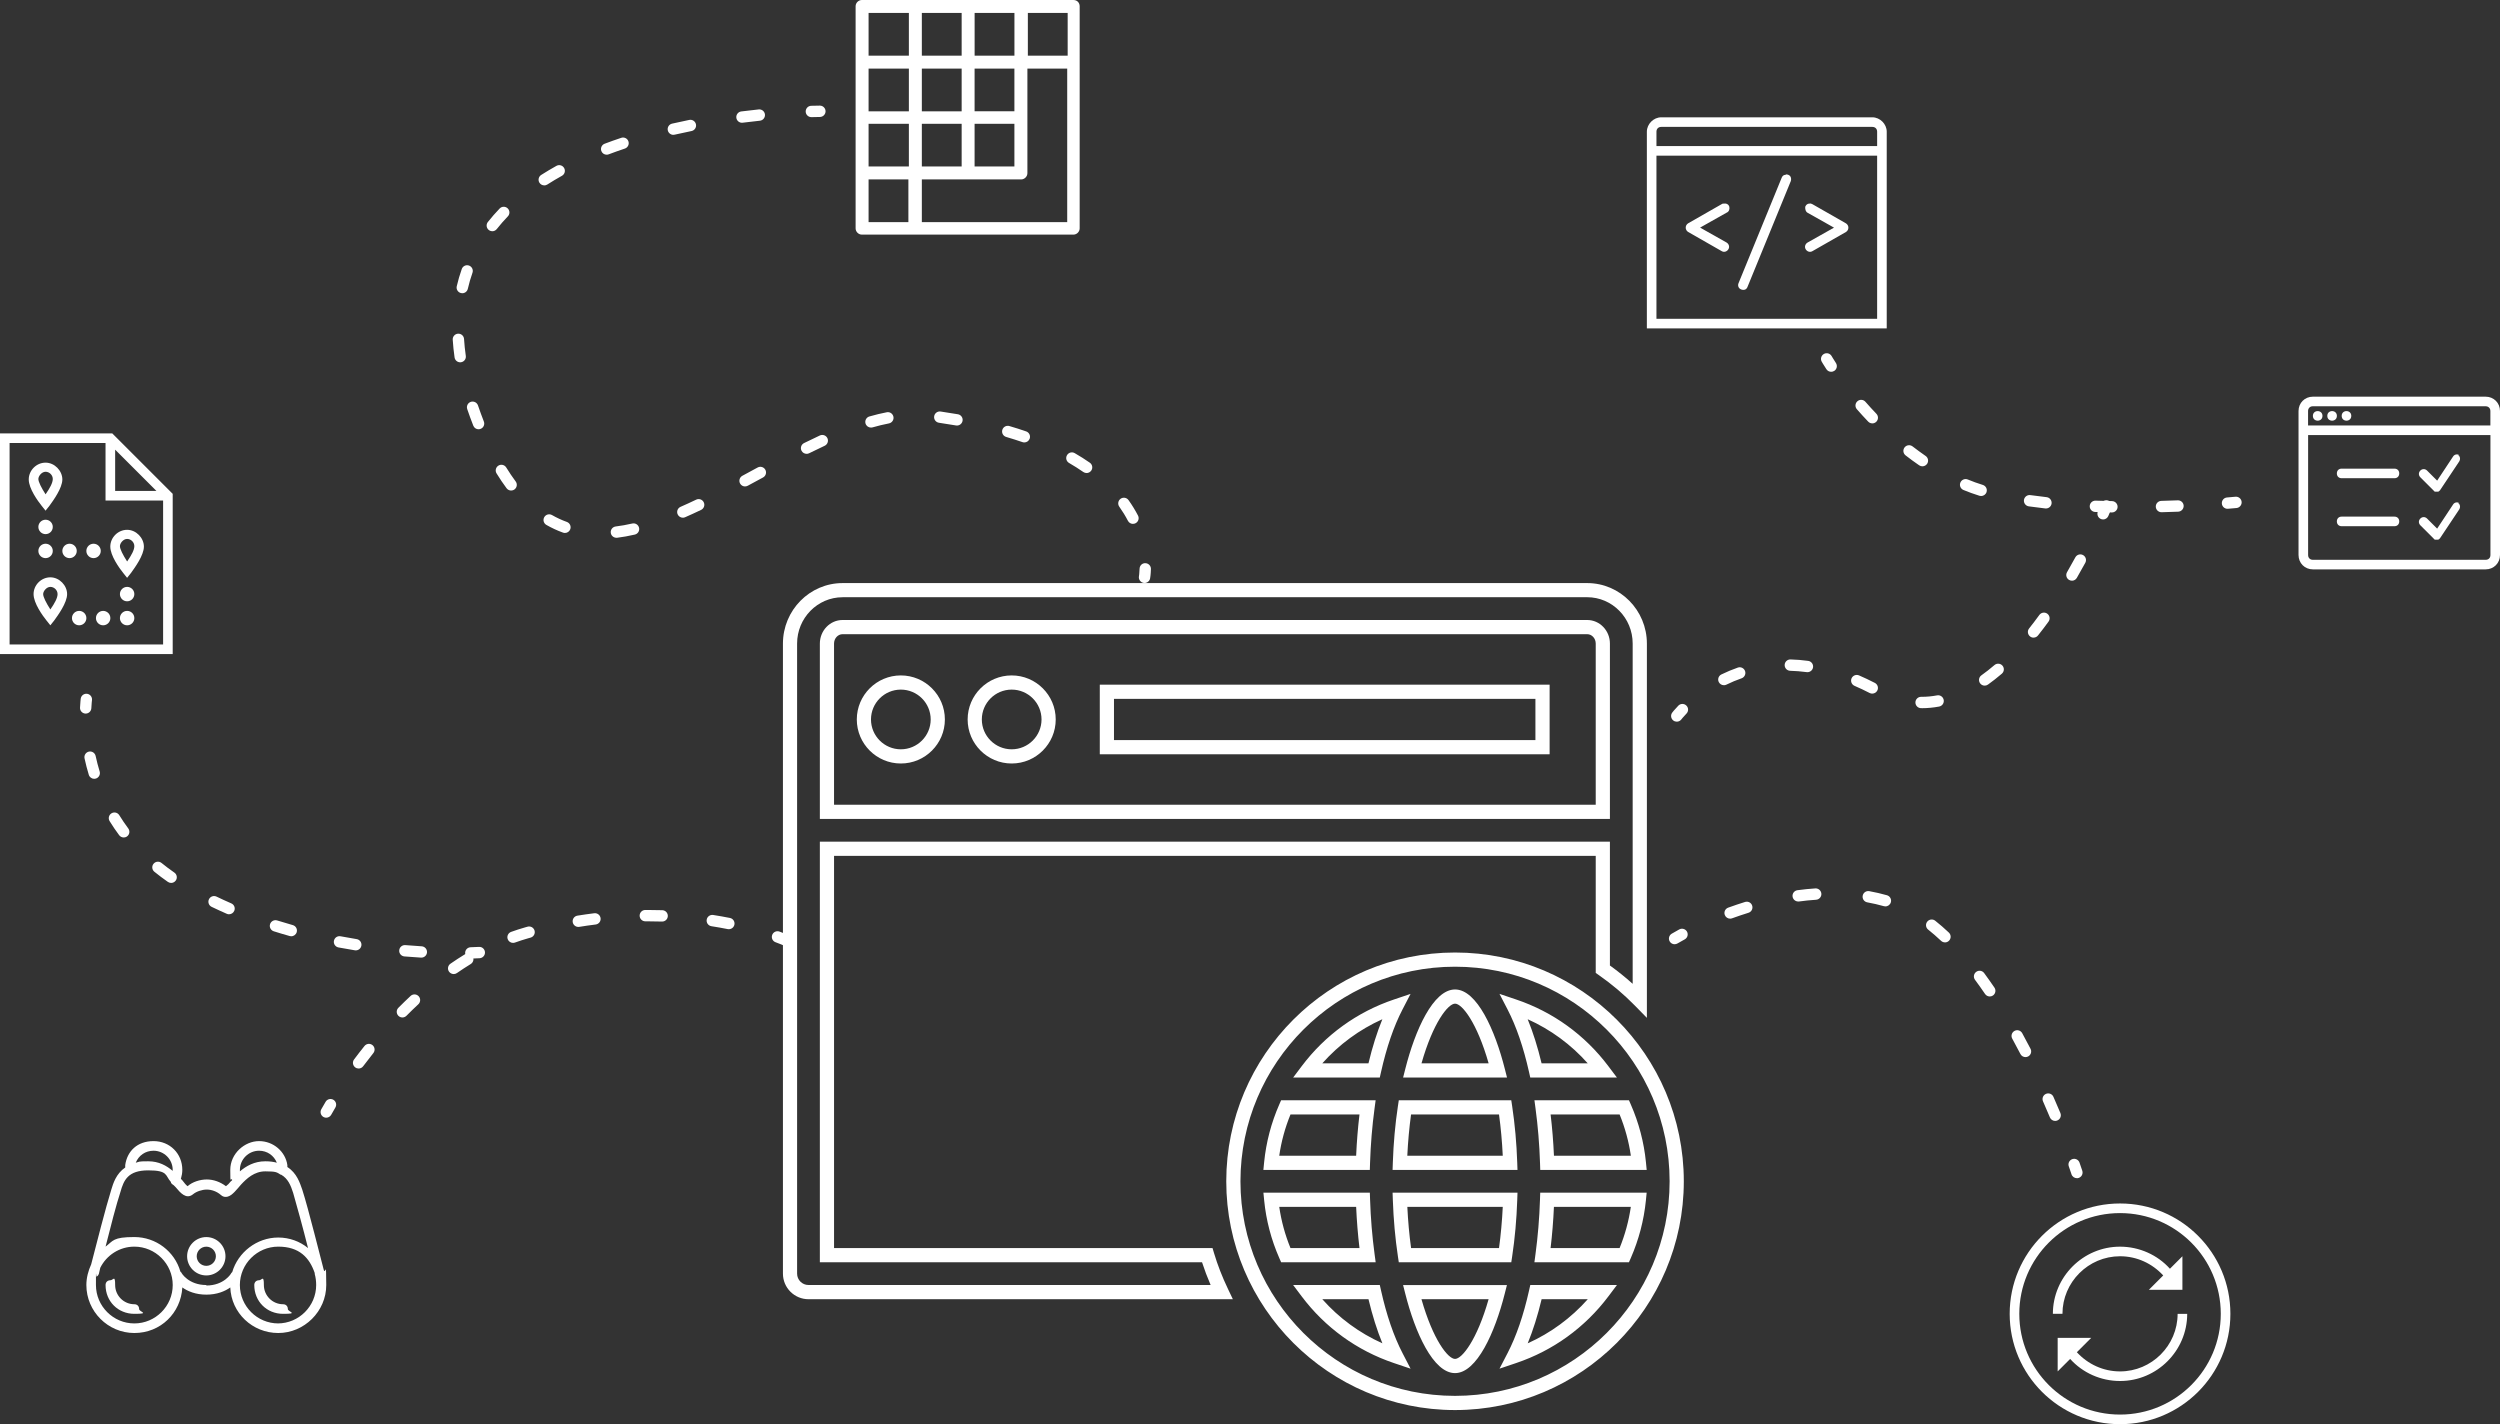 <?xml version="1.0" encoding="utf-8"?>
<svg xmlns="http://www.w3.org/2000/svg" id="icon_illustration" viewBox="0 0 881.01 501.88">
  <rect x="0" y="0" width="881.01" height="501.88" fill="#333333" stroke="none"/>
  <defs>
    <style>.cls-1{fill:#fff;}</style>
  </defs>
  <path class="cls-1" d="M747.11,424.11c-21.47,0-38.89,17.41-38.89,38.89s17.41,38.89,38.89,38.89,38.89-17.41,38.89-38.89-17.41-38.89-38.89-38.89ZM747.11,498.5c-19.61,0-35.5-15.89-35.5-35.5s15.89-35.5,35.5-35.5,35.5,15.89,35.5,35.5-15.89,35.5-35.5,35.5Z"/>
  <path class="cls-1" d="M747.11,483.29c-5.92,0-11.33-2.54-15.22-6.76l5.07-5.07h-11.83v11.83l4.4-4.4c4.4,4.9,10.82,7.78,17.58,7.78,13.02,0,23.67-10.65,23.67-23.67h-3.38c0,11.16-9.13,20.29-20.29,20.29Z"/>
  <path class="cls-1" d="M747.11,442.71c5.92,0,11.33,2.54,15.22,6.76l-5.07,5.07h11.83v-11.83l-4.4,4.4c-4.4-4.9-10.82-7.78-17.58-7.78-13.02,0-23.67,10.65-23.67,23.67h3.38c0-11.16,9.13-20.29,20.29-20.29Z"/>
  <path class="cls-1" d="M114.12,447.61c-.85-3.04-5.41-21.64-7.61-28.4-.85-2.37-1.86-5.75-5.24-7.95v-.68c-.68-4.73-4.9-8.45-9.98-8.45s-10.14,4.4-10.14,10.14.17,2.37.68,3.55c0,.17-.34.34-.51.51-.51.68-1.18,1.35-1.69,1.69-2.03-1.52-4.4-2.37-6.76-2.37s-5.07.85-6.76,2.37c-.51-.34-1.18-1.18-1.69-1.86-.17-.17-.34-.51-.68-.68.34-1.18.51-2.2.51-3.21,0-5.75-4.4-10.14-10.14-10.14s-9.3,3.55-9.98,8.45v.85c-3.21,2.2-4.23,5.58-4.9,7.78-1.86,5.92-5.58,20.46-7.1,26.37-1.01,2.2-1.69,4.73-1.69,7.27,0,9.3,7.61,16.91,16.91,16.91s16.4-7.1,16.91-16.06c1.86,1.35,4.73,2.54,8.45,2.54s6.59-1.18,8.45-2.54c.34,8.96,7.78,16.06,16.91,16.06s16.91-7.61,16.91-16.91-.34-3.55-.85-5.24ZM91.3,405.52c2.87,0,5.24,1.69,6.26,4.23-1.18-.34-2.54-.51-4.06-.51-3.89,0-6.76,1.69-8.96,3.55v-.51c0-3.72,3.04-6.76,6.76-6.76ZM54.1,405.52c3.72,0,6.76,3.04,6.76,6.76s0,.17,0,.34c-2.2-1.86-4.9-3.38-8.62-3.38s-3.04.17-4.4.51c1.01-2.54,3.38-4.23,6.26-4.23ZM47.34,466.38c-7.44,0-13.53-6.09-13.53-13.53s0-2.03.34-3.04c.34-.17.51-.51.68-.85,0,0,.17-.85.51-2.2,2.2-4.4,6.76-7.44,12-7.44,7.44,0,13.53,6.09,13.53,13.53s-6.09,13.53-13.53,13.53ZM72.7,452.85c-6.26,0-8.79-4.23-8.79-4.4,0,0-.17-.17-.34-.34-2.03-7.1-8.62-12.17-16.23-12.17s-7.44,1.35-10.14,3.38c1.69-6.76,3.89-15.22,5.24-19.27,1.18-4.23,2.71-7.61,9.81-7.61s5.92,1.86,7.95,4.06c0,.51.51.85,1.01,1.18h0c.17.17.51.51.68.68,1.69,2.03,3.72,4.4,6.09,2.54,1.18-1.01,3.21-1.69,4.9-1.69s3.55.68,4.9,1.86c.51.51,1.86,1.35,3.72,0,.68-.51,1.52-1.35,2.37-2.37.34-.34.68-.85,1.01-1.18h0c2.03-2.2,4.73-4.73,8.62-4.73s4.06.34,5.41,1.18h.17c2.37,1.35,3.38,3.72,4.23,6.42,1.18,4.06,3.55,12.68,5.24,19.44-2.87-2.37-6.59-3.72-10.48-3.72-7.61,0-14.2,5.24-16.23,12.17,0,0-.17.17-.34.34,0,.17-2.54,4.4-8.79,4.4v-.17ZM98.06,466.38c-7.44,0-13.53-6.09-13.53-13.53s6.09-13.53,13.53-13.53,10.99,3.89,12.85,9.3v.34h0c.34,1.18.51,2.54.51,3.89,0,7.44-6.09,13.53-13.53,13.53h.17Z"/>
  <path class="cls-1" d="M72.7,435.95c-3.72,0-6.76,3.04-6.76,6.76s3.04,6.76,6.76,6.76,6.76-3.04,6.76-6.76-3.04-6.76-6.76-6.76ZM72.7,446.09c-1.86,0-3.38-1.52-3.38-3.38s1.52-3.38,3.38-3.38,3.38,1.52,3.38,3.38-1.52,3.38-3.38,3.38Z"/>
  <path class="cls-1" d="M47.34,459.62c-3.72,0-6.76-3.04-6.76-6.76s-.68-1.69-1.69-1.69-1.69.68-1.69,1.69c0,5.75,4.4,10.14,10.14,10.14s1.69-.68,1.69-1.69-.68-1.69-1.69-1.69Z"/>
  <path class="cls-1" d="M99.75,459.62c-3.72,0-6.76-3.04-6.76-6.76s-.68-1.69-1.69-1.69-1.69.68-1.69,1.69c0,5.75,4.4,10.14,10.14,10.14s1.69-.68,1.69-1.69-.68-1.69-1.69-1.69Z"/>
  <circle class="cls-1" cx="816.76" cy="146.56" r="1.69"/>
  <circle class="cls-1" cx="821.84" cy="146.56" r="1.69"/>
  <circle class="cls-1" cx="826.91" cy="146.56" r="1.69"/>
  <path class="cls-1" d="M875.94,139.79h-60.86c-2.87,0-5.07,2.2-5.07,5.07v50.72c0,2.87,2.2,5.07,5.07,5.07h60.86c2.87,0,5.07-2.2,5.07-5.07v-50.72c0-2.87-2.2-5.07-5.07-5.07ZM815.07,143.17h60.86c1.01,0,1.69.68,1.69,1.69v5.07h-64.25v-5.07c0-1.01.68-1.69,1.69-1.69ZM875.94,197.28h-60.86c-1.01,0-1.69-.68-1.69-1.69v-42.27h64.25v42.27c0,1.01-.68,1.69-1.69,1.69Z"/>
  <path class="cls-1" d="M843.81,185.44h-18.6c-1.01,0-1.69-.68-1.69-1.69s.68-1.69,1.69-1.69h18.6c1.01,0,1.69.68,1.69,1.69s-.68,1.69-1.69,1.69Z"/>
  <path class="cls-1" d="M866.81,160.42c-.85-.51-1.86-.34-2.37.51l-5.58,8.45-3.55-3.55c-.68-.68-1.69-.68-2.37,0s-.68,1.69,0,2.37l5.07,5.07h.68c.17,0,0,0,0,0h.51c.17,0,.34-.17.51-.34h0l.17-.17,6.76-10.14c.51-.85.34-1.86-.51-2.37l.68.17Z"/>
  <path class="cls-1" d="M866.81,177.33c-.85-.51-1.86-.34-2.37.51l-5.58,8.45-3.55-3.55c-.68-.68-1.69-.68-2.37,0s-.68,1.69,0,2.37l5.07,5.07h.68c.17,0,0,0,0,0h.51c.17,0,.34-.17.51-.34h0l.17-.17,6.76-10.14c.51-.85.34-1.86-.51-2.37l.68.17Z"/>
  <path class="cls-1" d="M843.81,168.53h-18.6c-1.01,0-1.69-.68-1.69-1.69s.68-1.69,1.69-1.69h18.6c1.01,0,1.69.68,1.69,1.69s-.68,1.69-1.69,1.69Z"/>
  <path class="cls-1" d="M585.43,41.34c-2.71,0-5.07,2.37-5.07,5.07v69.32h84.53V46.41c0-2.71-2.37-5.07-5.07-5.07h-74.39ZM585.43,44.72h74.39c1.01,0,1.69.68,1.69,1.69v5.07h-77.77v-5.07c0-1.01.68-1.69,1.69-1.69ZM583.74,54.86h77.77v57.48h-77.77v-57.48ZM629.22,61.63h-.17c-.51,0-1.01.51-1.18,1.01l-15.22,37.19c-.34.85,0,1.86,1.01,2.2s1.86,0,2.2-1.01l15.22-37.19c.17-.51.17-1.18-.17-1.69s-1.01-.68-1.52-.68l-.17.17ZM607.24,71.77h0c-.17,0-.34,0-.51.17l-11.83,6.76c-.51.34-.85.85-.85,1.52s.34,1.18.85,1.52l11.83,6.76c.85.51,1.86.17,2.37-.68.51-.85.17-1.86-.68-2.37l-9.3-5.24,9.3-5.24c.85-.34,1.18-1.18,1.01-2.03-.17-.85-1.01-1.35-1.86-1.18h-.34ZM637.51,71.77c-.68,0-1.35.68-1.35,1.35s.17,1.52.85,1.86l9.3,5.24-9.3,5.24c-.85.51-1.18,1.52-.68,2.37.51.85,1.52,1.18,2.37.68l11.83-6.76c.51-.34.85-.85.85-1.52s-.34-1.18-.85-1.52l-11.83-6.76c-.34-.17-.68-.34-1.18-.17Z"/>
  <path class="cls-1" d="M378.45,0h-74.73c-1.18,0-2.2,1.01-2.2,2.2v78.28c0,1.18,1.01,2.2,2.2,2.2h74.56c1.18,0,2.2-1.01,2.2-2.2V2.2c0-1.18-.85-2.2-2.2-2.2h.17ZM338.89,24.18v15.05h-14.03v-15.05h14.03ZM324.86,43.62h14.03v15.05h-14.03s0-15.05,0-15.05ZM343.45,43.62h14.03v15.05h-14.03s0-15.05,0-15.05ZM343.45,39.22v-15.05h14.03v15.05h-14.03ZM320.29,24.18v15.05h-14.2v-15.05h14.2ZM320.29,43.62v15.05h-14.2v-15.05s14.2,0,14.2,0ZM357.49,19.61h-14.03V4.56h14.03v15.05ZM338.89,19.61h-14.03V4.56h14.03v15.05ZM376.25,19.61h-14.03V4.56h14.03v15.05ZM320.29,4.56v15.05h-14.2V4.56h14.2ZM306.09,63.23h14.03v15.05h-14.03v-15.05ZM324.86,78.28v-15.05h35c1.18,0,2.2-1.01,2.2-2.2V24.18h14.03v54.1h-51.23Z"/>
  <circle class="cls-1" cx="16.06" cy="185.69" r="2.54"/>
  <circle class="cls-1" cx="16.06" cy="194.15" r="2.54"/>
  <circle class="cls-1" cx="44.8" cy="209.36" r="2.54"/>
  <circle class="cls-1" cx="44.8" cy="217.82" r="2.54"/>
  <circle class="cls-1" cx="24.51" cy="194.15" r="2.54"/>
  <circle class="cls-1" cx="32.97" cy="194.15" r="2.54"/>
  <circle class="cls-1" cx="27.9" cy="217.82" r="2.54"/>
  <circle class="cls-1" cx="36.35" cy="217.82" r="2.54"/>
  <path class="cls-1" d="M39.56,152.73H0v77.77h60.86v-56.47l-21.3-21.3ZM40.58,158.47l14.54,14.54h-14.54v-14.54ZM57.48,227.12H3.38v-71.01h33.81v20.29h20.29v50.72Z"/>
  <path class="cls-1" d="M16.06,179.95l1.35-1.69c1.35-1.86,4.56-6.26,4.56-9.3s-2.71-5.92-5.92-5.92-5.92,2.71-5.92,5.92,3.21,7.61,4.56,9.3l1.35,1.69ZM16.06,166.25c1.35,0,2.54,1.18,2.54,2.54s-1.01,3.21-2.54,5.41c-1.52-2.37-2.54-4.4-2.54-5.41s1.18-2.54,2.54-2.54Z"/>
  <path class="cls-1" d="M44.8,203.62l1.35-1.69c1.35-1.86,4.56-6.26,4.56-9.3s-2.71-5.92-5.92-5.92-5.92,2.71-5.92,5.92,3.21,7.61,4.56,9.3l1.35,1.69ZM44.8,189.92c1.35,0,2.54,1.18,2.54,2.54s-1.01,3.21-2.54,5.41c-1.52-2.37-2.54-4.4-2.54-5.41s1.18-2.54,2.54-2.54Z"/>
  <path class="cls-1" d="M17.75,203.45c-3.21,0-5.92,2.71-5.92,5.92s3.21,7.61,4.56,9.3l1.35,1.69,1.35-1.69c1.35-1.86,4.56-6.26,4.56-9.3s-2.71-5.92-5.92-5.92ZM17.75,214.77c-1.52-2.37-2.54-4.4-2.54-5.41s1.18-2.54,2.54-2.54,2.54,1.18,2.54,2.54-1.01,3.21-2.54,5.41Z"/>
  <path class="cls-1" d="M356.52,269.06c-8.56,0-15.52-6.96-15.52-15.52s6.96-15.52,15.52-15.52,15.52,6.96,15.52,15.52-6.96,15.52-15.52,15.52ZM356.52,243.02c-5.8,0-10.52,4.72-10.52,10.52s4.72,10.52,10.52,10.52,10.52-4.72,10.52-10.52-4.72-10.52-10.52-10.52ZM317.46,269.06c-8.56,0-15.52-6.96-15.52-15.52s6.96-15.52,15.52-15.52,15.52,6.96,15.52,15.52-6.96,15.52-15.52,15.52ZM317.46,243.02c-5.8,0-10.52,4.72-10.52,10.52s4.72,10.52,10.52,10.52,10.52-4.72,10.52-10.52-4.72-10.52-10.52-10.52Z"/>
  <path class="cls-1" d="M546.09,265.81h-158.52v-24.53h158.52v24.53ZM392.57,260.81h148.52v-14.53h-148.52v14.53Z"/>
  <path class="cls-1" d="M434.47,457.85h-149.55c-4.97,0-9.01-4.04-9.01-9.01v-222.03c0-11.76,9.43-21.33,21.03-21.33h262.4c11.59,0,21.03,9.57,21.03,21.33v131.89l-4.29-4.38c-3.83-3.91-8.09-7.51-12.67-10.71l-1.07-.75v-41.25h-268.42v138.22h133.38l.53,1.78c1.25,4.18,2.86,8.32,4.93,12.66l1.7,3.57ZM296.93,210.47c-8.84,0-16.03,7.33-16.03,16.33v222.03c0,2.21,1.8,4.01,4.01,4.01h141.72c-1.16-2.7-2.17-5.36-3.03-8.02h-134.68v-148.22h278.42v43.65c2.8,2.01,5.48,4.17,8.02,6.45v-119.91c0-9.01-7.19-16.33-16.03-16.33h-262.4ZM567.34,288.59h-278.42v-61.79c0-4.58,3.59-8.31,8.01-8.31h262.4c4.42,0,8.01,3.73,8.01,8.31v61.79ZM293.92,283.59h268.42v-56.79c0-1.83-1.35-3.31-3.01-3.31h-262.4c-1.66,0-3.01,1.49-3.01,3.31v56.79Z"/>
  <path class="cls-1" d="M512.76,496.91c-44.45,0-80.62-36.17-80.62-80.62s36.17-80.62,80.62-80.62,80.62,36.17,80.62,80.62-36.17,80.62-80.62,80.62ZM512.76,340.67c-41.7,0-75.62,33.92-75.62,75.62s33.92,75.62,75.62,75.62,75.62-33.92,75.62-75.62-33.92-75.62-75.62-75.62ZM512.76,483.89c-7.72,0-14.11-14.43-17.52-27.93l-.79-3.11h36.6l-.79,3.11c-3.41,13.5-9.8,27.93-17.52,27.93ZM500.93,457.85c4.08,14.33,9.36,21.04,11.83,21.04s7.76-6.71,11.83-21.04h-23.67ZM528.43,482.33l2.85-5.5c3.08-5.94,5.62-13.36,7.56-22.03l.44-1.96h30.54l-3.01,4c-8.27,10.99-19.51,19.12-32.5,23.5l-5.87,1.98ZM543.27,457.85c-1.37,5.74-3.01,10.94-4.9,15.54,8.08-3.62,15.26-8.9,21.17-15.54h-16.26ZM497.09,482.33l-5.87-1.98c-12.99-4.38-24.23-12.51-32.5-23.5l-3.01-4h30.54l.44,1.96c1.94,8.67,4.48,16.08,7.56,22.03l2.85,5.5ZM465.99,457.85c5.9,6.65,13.09,11.92,21.17,15.54-1.89-4.61-3.53-9.81-4.9-15.54h-16.26ZM574.04,444.83h-33.31l.38-2.84c.84-6.21,1.38-12.7,1.59-19.27l.08-2.42h37.51l-.27,2.75c-.7,6.99-2.49,13.81-5.32,20.29l-.66,1.5ZM546.43,439.83h24.32c1.91-4.68,3.24-9.55,3.96-14.53h-27.1c-.22,4.93-.61,9.79-1.18,14.53ZM532.58,444.83h-39.64l-.32-2.13c-.95-6.3-1.54-12.96-1.78-19.81l-.09-2.59h44.02l-.09,2.59c-.23,6.84-.83,13.51-1.78,19.81l-.32,2.13ZM497.26,439.83h31c.63-4.68,1.08-9.54,1.32-14.53h-33.63c.24,4.99.68,9.86,1.32,14.53ZM484.79,444.83h-33.31l-.66-1.5c-2.84-6.47-4.63-13.29-5.32-20.29l-.27-2.75h37.51l.08,2.42c.21,6.57.75,13.06,1.59,19.27l.38,2.84ZM454.77,439.83h24.32c-.57-4.74-.96-9.6-1.18-14.53h-27.1c.72,4.98,2.05,9.85,3.96,14.53ZM580.3,412.28h-37.51l-.08-2.42c-.21-6.58-.75-13.06-1.59-19.28l-.38-2.84h33.31l.66,1.5c2.83,6.47,4.63,13.29,5.32,20.29l.27,2.75ZM547.62,407.28h27.1c-.72-4.98-2.05-9.85-3.96-14.53h-24.32c.57,4.74.96,9.6,1.18,14.53ZM534.77,412.28h-44.02l.09-2.59c.23-6.85.83-13.52,1.78-19.82l.32-2.13h39.64l.32,2.13c.95,6.31,1.55,12.97,1.78,19.82l.09,2.59ZM495.95,407.28h33.63c-.24-4.98-.68-9.85-1.32-14.53h-31c-.63,4.67-1.08,9.54-1.32,14.53ZM482.73,412.28h-37.51l.27-2.75c.7-6.99,2.49-13.82,5.32-20.29l.66-1.5h33.31l-.38,2.84c-.84,6.22-1.38,12.7-1.59,19.28l-.08,2.42ZM450.81,407.28h27.1c.22-4.93.61-9.79,1.18-14.53h-24.32c-1.91,4.68-3.24,9.55-3.96,14.53ZM569.81,379.73h-30.54l-.44-1.96c-1.94-8.67-4.48-16.08-7.56-22.03l-2.85-5.5,5.87,1.98c12.99,4.38,24.23,12.5,32.5,23.5l3.01,4ZM543.27,374.73h16.26c-5.9-6.65-13.09-11.92-21.17-15.55,1.89,4.61,3.53,9.81,4.9,15.55ZM531.06,379.73h-36.6l.79-3.11c3.41-13.5,9.8-27.93,17.52-27.93s14.11,14.43,17.52,27.93l.79,3.11ZM500.93,374.73h23.67c-4.08-14.33-9.36-21.04-11.83-21.04s-7.76,6.71-11.83,21.04ZM486.25,379.73h-30.54l3.01-4c8.27-10.99,19.51-19.12,32.5-23.5l5.87-1.98-2.85,5.5c-3.08,5.94-5.62,13.36-7.56,22.03l-.44,1.96ZM465.99,374.73h16.26c1.37-5.74,3.01-10.94,4.9-15.55-8.08,3.62-15.26,8.9-21.17,15.55Z"/>
  <path class="cls-1" d="M114.97,393.89c-.32,0-.65-.08-.95-.24-.97-.52-1.33-1.74-.81-2.71,0,0,.52-.97,1.54-2.67.56-.95,1.79-1.26,2.74-.7.95.57,1.26,1.79.69,2.74-.95,1.59-1.44,2.5-1.45,2.52-.36.67-1.05,1.05-1.76,1.05Z"/>
  <path class="cls-1" d="M126.38,376.55c-.42,0-.84-.13-1.2-.4-.88-.66-1.07-1.91-.4-2.8,1.19-1.6,2.43-3.19,3.67-4.74.69-.86,1.95-1,2.81-.31.86.69,1,1.95.31,2.81-1.21,1.52-2.42,3.08-3.59,4.64-.39.53-.99.8-1.6.8ZM141.81,358.56c-.51,0-1.02-.19-1.41-.58-.78-.78-.79-2.04-.01-2.83,1.41-1.42,2.86-2.83,4.31-4.18.81-.75,2.07-.71,2.83.1.75.81.71,2.07-.1,2.83-1.41,1.31-2.82,2.68-4.2,4.07-.39.39-.91.59-1.42.59ZM159.88,343.26c-.63,0-1.26-.3-1.65-.86-.63-.91-.4-2.15.51-2.78,1.66-1.15,3.36-2.26,5.06-3.3.94-.58,2.17-.28,2.75.66.58.94.28,2.17-.66,2.75-1.63,1-3.27,2.07-4.87,3.18-.35.24-.74.36-1.14.36ZM180.8,332.28c-.82,0-1.59-.51-1.88-1.32-.37-1.04.16-2.18,1.2-2.56,1.61-.58,3.25-1.11,4.87-1.57l.92-.26c1.07-.3,2.17.32,2.47,1.38.3,1.06-.32,2.17-1.38,2.47l-.9.25c-1.53.44-3.09.94-4.61,1.49-.22.08-.45.12-.68.12ZM256.85,327.46c-.13,0-.26-.01-.39-.04-1.89-.38-3.83-.72-5.75-1.02-1.09-.17-1.84-1.19-1.67-2.29.17-1.09,1.19-1.83,2.28-1.67,1.98.31,3.97.66,5.92,1.05,1.08.22,1.79,1.27,1.57,2.35-.19.95-1.02,1.61-1.96,1.61ZM203.8,326.65c-.96,0-1.81-.7-1.97-1.68-.18-1.09.56-2.12,1.65-2.29,1.96-.32,3.96-.6,5.94-.85,1.09-.13,2.09.64,2.23,1.74.14,1.1-.64,2.09-1.74,2.23-1.93.24-3.88.51-5.79.83-.11.02-.22.03-.32.03ZM233.33,324.76s-.05,0-.07,0c-1.65-.06-3.34-.08-5.01-.08h-.83s0,0-.01,0c-1.1,0-1.99-.89-2-1.99,0-1.1.88-2.01,1.99-2.01h.86c1.71,0,3.45.03,5.15.08,1.1.04,1.97.96,1.93,2.07-.04,1.08-.92,1.93-2,1.93Z"/>
  <path class="cls-1" d="M276.79,333.27c-.27,0-.55-.06-.82-.17,0,0-.94-.42-2.66-1.05-1.04-.38-1.57-1.53-1.19-2.57.38-1.04,1.53-1.57,2.57-1.19,1.87.69,2.87,1.14,2.91,1.15,1.01.45,1.46,1.63,1.01,2.64-.33.74-1.06,1.18-1.83,1.18Z"/>
  <path class="cls-1" d="M165.92,337.8c-1.08,0-1.97-.86-2-1.94-.03-1.1.84-2.02,1.94-2.05,1.87-.05,2.89-.12,2.92-.12,1.1-.09,2.05.76,2.13,1.86.07,1.1-.76,2.05-1.86,2.13,0,0-1.08.07-3.07.13-.02,0-.04,0-.06,0Z"/>
  <path class="cls-1" d="M148.48,337.47s-.08,0-.12,0c-1.93-.11-3.9-.26-5.85-.42-1.1-.09-1.92-1.06-1.82-2.16.09-1.1,1.06-1.92,2.16-1.83,1.92.16,3.86.3,5.75.42,1.1.07,1.94,1.01,1.88,2.11-.06,1.06-.94,1.88-1.99,1.88ZM125.37,334.92c-.11,0-.21,0-.32-.03-1.94-.31-3.88-.65-5.78-1.01-1.09-.21-1.8-1.25-1.59-2.34.21-1.09,1.25-1.8,2.34-1.59,1.87.35,3.77.69,5.68,1,1.09.18,1.83,1.2,1.65,2.29-.16.98-1.01,1.68-1.97,1.68ZM102.65,329.95c-.18,0-.36-.02-.54-.08-1.88-.53-3.78-1.09-5.63-1.68-1.05-.33-1.64-1.46-1.31-2.51.33-1.05,1.45-1.64,2.51-1.31,1.82.57,3.67,1.12,5.51,1.64,1.06.3,1.68,1.4,1.38,2.47-.25.88-1.05,1.46-1.92,1.46ZM80.73,322.2c-.27,0-.54-.05-.8-.17-1.81-.79-3.61-1.62-5.36-2.46-.99-.48-1.41-1.68-.93-2.67.48-1,1.68-1.41,2.67-.93,1.7.82,3.45,1.62,5.21,2.39,1.01.44,1.48,1.62,1.03,2.63-.33.75-1.06,1.2-1.83,1.2ZM60.31,311.15c-.39,0-.79-.12-1.14-.36-1.64-1.14-3.25-2.34-4.77-3.58-.86-.7-.99-1.96-.29-2.81s1.95-.99,2.81-.29c1.44,1.17,2.97,2.32,4.53,3.4.91.63,1.13,1.88.5,2.78-.39.56-1.01.86-1.64.86ZM43.6,295.13c-.61,0-1.21-.28-1.61-.81-1.19-1.59-2.32-3.26-3.36-4.95-.58-.94-.29-2.17.65-2.75.94-.58,2.17-.29,2.75.65.99,1.6,2.05,3.17,3.17,4.67.66.89.48,2.14-.41,2.8-.36.27-.78.4-1.19.4ZM33.2,274.46c-.86,0-1.65-.56-1.91-1.42-.58-1.9-1.08-3.84-1.5-5.79-.23-1.08.45-2.14,1.53-2.38,1.08-.23,2.14.45,2.38,1.53.4,1.84.87,3.68,1.42,5.47.32,1.06-.28,2.17-1.33,2.5-.19.06-.39.09-.58.09Z"/>
  <path class="cls-1" d="M30.2,251.47s-.06,0-.09,0c-1.1-.05-1.96-.98-1.91-2.09.09-1.98.25-3.13.25-3.18.15-1.09,1.16-1.86,2.26-1.7,1.09.15,1.86,1.17,1.7,2.26,0,0-.14,1.03-.22,2.8-.05,1.07-.93,1.91-2,1.91Z"/>
  <path class="cls-1" d="M285.93,41.28c-1.08,0-1.97-.86-2-1.94-.03-1.1.83-2.03,1.94-2.06,2-.06,3.05-.06,3.06-.06,1.1,0,2,.9,2,2s-.9,2-2,2c-.02,0-1.06,0-2.94.06-.02,0-.04,0-.06,0Z"/>
  <path class="cls-1" d="M217.22,189.51c-1,0-1.86-.74-1.98-1.75-.14-1.1.64-2.09,1.74-2.23,1.87-.23,3.83-.58,5.83-1.04,1.08-.25,2.15.42,2.4,1.5s-.42,2.15-1.5,2.4c-2.13.49-4.23.87-6.23,1.12-.08,0-.17.01-.25.01ZM199.09,187.82c-.22,0-.45-.04-.67-.12-2.02-.72-3.99-1.64-5.88-2.72-.96-.55-1.29-1.77-.74-2.73.55-.96,1.77-1.29,2.73-.74,1.68.96,3.44,1.78,5.23,2.42,1.04.37,1.58,1.52,1.21,2.56-.29.82-1.06,1.33-1.88,1.33ZM399.27,184.62c-.72,0-1.42-.39-1.78-1.08-.88-1.7-1.91-3.37-3.05-4.98-.64-.9-.43-2.15.46-2.79.9-.64,2.15-.43,2.79.46,1.26,1.76,2.38,3.6,3.35,5.46.51.98.12,2.19-.86,2.7-.29.15-.61.22-.92.22ZM240.63,182.44c-.77,0-1.5-.45-1.83-1.2-.44-1.01.02-2.19,1.03-2.63,1.76-.77,3.61-1.62,5.51-2.53,1-.48,2.19-.06,2.67.94.48,1,.06,2.19-.94,2.67-1.94.93-3.84,1.8-5.64,2.59-.26.11-.53.17-.8.17ZM180.13,172.87c-.61,0-1.21-.28-1.61-.81-1.21-1.62-2.39-3.38-3.53-5.23-.58-.94-.28-2.17.66-2.75.94-.58,2.17-.28,2.75.66,1.07,1.74,2.19,3.4,3.33,4.93.66.89.47,2.14-.41,2.8-.36.27-.78.4-1.19.4ZM262.56,171.43c-.71,0-1.4-.38-1.76-1.05-.52-.97-.16-2.18.81-2.71,1.54-.83,3.07-1.66,4.61-2.5l.78-.42c.97-.53,2.19-.17,2.71.8.53.97.17,2.18-.8,2.71l-.78.42c-1.54.84-3.08,1.67-4.62,2.5-.3.16-.63.24-.95.24ZM382.91,166.7c-.39,0-.79-.12-1.14-.36-1.58-1.1-3.27-2.17-5.03-3.19-.96-.55-1.29-1.77-.73-2.73.55-.96,1.77-1.29,2.73-.73,1.86,1.07,3.65,2.2,5.32,3.37.91.63,1.13,1.88.5,2.78-.39.56-1.01.86-1.64.86ZM284.24,159.93c-.73,0-1.44-.41-1.79-1.11-.49-.99-.09-2.19.9-2.68,1.93-.96,3.81-1.86,5.58-2.68,1-.46,2.19-.03,2.66.97.46,1,.03,2.19-.97,2.66-1.74.81-3.58,1.69-5.48,2.64-.29.14-.59.21-.89.21ZM360.98,155.92c-.22,0-.44-.04-.65-.11-1.86-.64-3.79-1.25-5.75-1.83-1.06-.31-1.67-1.42-1.36-2.48.31-1.06,1.42-1.67,2.48-1.36,2.02.59,4.01,1.22,5.93,1.89,1.04.36,1.6,1.5,1.24,2.54-.29.83-1.06,1.35-1.89,1.35ZM168.65,151.28c-.8,0-1.55-.48-1.86-1.27-.77-1.97-1.49-3.93-2.14-5.85-.35-1.05.21-2.18,1.25-2.54,1.05-.35,2.18.21,2.54,1.25.63,1.85,1.33,3.76,2.07,5.67.4,1.03-.1,2.19-1.13,2.59-.24.09-.49.14-.73.14ZM306.93,150.68c-.87,0-1.67-.57-1.92-1.45-.3-1.06.31-2.17,1.37-2.47,2.09-.6,4.15-1.1,6.12-1.48,1.09-.22,2.13.5,2.35,1.58s-.5,2.13-1.58,2.35c-1.86.36-3.81.83-5.79,1.4-.18.05-.37.08-.55.08ZM337.23,149.96c-.11,0-.23,0-.35-.03-1.93-.34-3.95-.66-5.99-.95-1.09-.16-1.85-1.17-1.69-2.27.16-1.09,1.17-1.85,2.27-1.69,2.08.3,4.14.63,6.11.97,1.09.19,1.82,1.23,1.63,2.31-.17.97-1.01,1.66-1.97,1.66ZM162.17,127.68c-.98,0-1.83-.72-1.98-1.72-.3-2.1-.52-4.21-.65-6.25-.07-1.1.77-2.05,1.87-2.12,1.11-.06,2.05.77,2.12,1.87.12,1.94.33,3.94.62,5.94.16,1.09-.6,2.11-1.7,2.26-.1.01-.19.02-.29.02ZM162.91,103.33c-.15,0-.3-.02-.45-.05-1.08-.25-1.75-1.32-1.5-2.4.48-2.06,1.07-4.11,1.77-6.08.37-1.04,1.51-1.59,2.55-1.22,1.04.37,1.59,1.51,1.22,2.55-.65,1.84-1.2,3.74-1.64,5.66-.21.92-1.04,1.55-1.95,1.55ZM173.49,81.48c-.43,0-.87-.14-1.24-.43-.87-.68-1.01-1.94-.33-2.81,1.28-1.62,2.68-3.22,4.16-4.76.77-.8,2.03-.82,2.83-.05.8.77.82,2.03.05,2.83-1.39,1.44-2.7,2.94-3.9,4.47-.4.5-.98.76-1.57.76ZM191.8,65.33c-.66,0-1.31-.33-1.69-.92-.6-.93-.32-2.17.61-2.76,1.71-1.09,3.52-2.17,5.37-3.2.97-.54,2.18-.19,2.72.78.54.97.19,2.18-.78,2.72-1.78.99-3.52,2.03-5.16,3.08-.33.21-.71.32-1.08.32ZM213.79,54.52c-.81,0-1.57-.49-1.87-1.29-.39-1.03.13-2.19,1.16-2.58,1.9-.72,3.87-1.42,5.85-2.08,1.05-.35,2.18.21,2.53,1.26.35,1.05-.22,2.18-1.26,2.53-1.94.65-3.86,1.33-5.71,2.03-.23.09-.47.13-.71.13ZM237.29,47.52c-.91,0-1.73-.63-1.95-1.55-.25-1.08.42-2.15,1.5-2.4,1.98-.46,4.02-.9,6.06-1.31,1.09-.22,2.14.48,2.36,1.56.22,1.08-.48,2.14-1.56,2.36-2,.4-4,.83-5.95,1.28-.15.03-.3.05-.45.05ZM261.47,43.26c-.99,0-1.85-.74-1.98-1.75-.14-1.1.64-2.1,1.73-2.24,2.04-.26,4.11-.5,6.15-.71,1.11-.11,2.08.68,2.2,1.78.11,1.1-.68,2.08-1.78,2.2-2.01.21-4.05.45-6.06.7-.09.01-.17.02-.25.02Z"/>
  <path class="cls-1" d="M403.34,205.45c-.13,0-.25-.01-.38-.04-1.08-.21-1.79-1.26-1.59-2.34,0,0,.18-.99.22-2.65.03-1.1.91-2.01,2.05-1.95,1.1.03,1.98.94,1.95,2.05-.05,2-.27,3.18-.29,3.31-.18.96-1.02,1.62-1.96,1.62Z"/>
  <path class="cls-1" d="M645.31,131.02c-.66,0-1.3-.32-1.68-.91-1.07-1.64-1.62-2.6-1.64-2.64-.55-.96-.21-2.18.75-2.73.96-.55,2.18-.21,2.73.74,0,0,.52.91,1.52,2.45.6.93.34,2.17-.59,2.77-.34.22-.71.32-1.09.32Z"/>
  <path class="cls-1" d="M744.25,180.59h-.04c-1.94-.04-3.89-.09-5.86-.17-1.1-.04-1.96-.97-1.92-2.07.04-1.1.98-1.96,2.07-1.92,1.94.07,3.87.13,5.79.16,1.1.02,1.98.94,1.96,2.04-.02,1.09-.91,1.96-2,1.96ZM761.71,180.51c-1.08,0-1.97-.86-2-1.95-.03-1.1.84-2.02,1.95-2.05,2.01-.05,3.95-.12,5.79-.19.03,0,.05,0,.08,0,1.07,0,1.96.84,2,1.92.04,1.1-.82,2.03-1.92,2.08-1.87.07-3.82.14-5.85.19-.02,0-.04,0-.05,0ZM721.01,179.19c-.07,0-.15,0-.22-.01-2.01-.22-3.97-.47-5.84-.74-1.09-.16-1.85-1.17-1.7-2.26.16-1.09,1.17-1.86,2.26-1.7,1.82.26,3.75.5,5.71.72,1.1.12,1.89,1.11,1.77,2.21-.11,1.02-.98,1.78-1.99,1.78ZM698.17,174.8c-.2,0-.4-.03-.6-.09-2.02-.63-3.92-1.32-5.65-2.04-1.02-.43-1.5-1.6-1.07-2.62.43-1.02,1.6-1.5,2.62-1.07,1.61.68,3.39,1.32,5.29,1.91,1.05.33,1.64,1.45,1.31,2.5-.27.86-1.06,1.41-1.91,1.41ZM677.46,164.33c-.39,0-.78-.11-1.13-.35-1.61-1.1-3.22-2.28-4.79-3.5-.87-.68-1.04-1.93-.36-2.81.68-.87,1.93-1.03,2.81-.36,1.52,1.17,3.07,2.3,4.61,3.37.91.62,1.14,1.87.52,2.78-.39.56-1.01.87-1.65.87ZM659.8,149.2c-.53,0-1.05-.21-1.44-.62-1.35-1.41-2.69-2.88-3.99-4.36-.73-.83-.64-2.09.19-2.82.83-.73,2.1-.64,2.82.19,1.26,1.44,2.56,2.86,3.87,4.23.76.8.74,2.06-.06,2.83-.39.37-.89.56-1.38.56Z"/>
  <path class="cls-1" d="M784.98,179.3c-1.03,0-1.91-.79-1.99-1.84-.09-1.1.73-2.07,1.83-2.15,1.89-.15,2.94-.25,2.95-.26,1.1-.11,2.08.7,2.19,1.79s-.7,2.08-1.79,2.19c0,0-1.08.11-3.02.26-.05,0-.11,0-.16,0Z"/>
  <path class="cls-1" d="M731.9,415.2c-.84,0-1.63-.54-1.9-1.38,0-.01-.33-1.01-.95-2.79-.37-1.04.18-2.18,1.23-2.55,1.05-.36,2.18.19,2.55,1.23.65,1.85.98,2.88.98,2.88.34,1.05-.23,2.18-1.29,2.52-.21.07-.41.1-.62.1Z"/>
  <path class="cls-1" d="M724.25,395.02c-.78,0-1.53-.46-1.85-1.23-.76-1.81-1.57-3.71-2.43-5.66-.45-1.01.01-2.19,1.02-2.64,1.01-.44,2.19.01,2.64,1.02.87,1.98,1.7,3.9,2.46,5.73.43,1.02-.05,2.19-1.07,2.62-.25.11-.51.16-.77.16ZM713.79,372.53c-.72,0-1.42-.39-1.78-1.08-.97-1.87-1.94-3.7-2.89-5.43-.53-.97-.18-2.18.79-2.72.97-.53,2.18-.18,2.72.79.97,1.76,1.96,3.62,2.94,5.52.51.98.12,2.19-.86,2.7-.29.15-.61.22-.92.22ZM701.2,351.16c-.64,0-1.27-.31-1.66-.88-1.17-1.72-2.35-3.4-3.54-4.99-.66-.89-.47-2.14.42-2.8.89-.66,2.14-.47,2.8.42,1.21,1.64,2.43,3.37,3.63,5.13.62.91.38,2.16-.53,2.78-.34.23-.73.34-1.12.34ZM685.41,332.1c-.49,0-.99-.18-1.37-.55-1.51-1.42-3.04-2.75-4.55-3.95-.87-.69-1.01-1.95-.32-2.81.69-.86,1.94-1.01,2.81-.32,1.6,1.27,3.22,2.67,4.81,4.18.8.76.84,2.02.08,2.83-.39.42-.92.63-1.45.63ZM609.7,323.74c-.82,0-1.58-.5-1.88-1.32-.38-1.04.16-2.19,1.2-2.56,1.99-.72,3.99-1.4,5.96-2.01,1.05-.33,2.18.26,2.5,1.32.33,1.05-.26,2.18-1.32,2.5-1.91.59-3.85,1.25-5.78,1.95-.23.08-.46.12-.68.12ZM664.42,319.42c-.18,0-.36-.03-.54-.08-1.9-.54-3.87-.99-5.85-1.35-1.09-.2-1.81-1.24-1.61-2.33.2-1.09,1.23-1.81,2.33-1.61,2.11.38,4.2.87,6.22,1.44,1.06.3,1.68,1.41,1.38,2.47-.25.88-1.05,1.46-1.92,1.46ZM633.69,317.69c-.99,0-1.84-.73-1.98-1.73-.15-1.09.62-2.1,1.72-2.25,2.11-.28,4.23-.5,6.3-.63,1.08-.08,2.05.76,2.13,1.87.07,1.1-.76,2.05-1.87,2.13-1.98.13-4.01.33-6.03.61-.09.01-.18.02-.27.02Z"/>
  <path class="cls-1" d="M590.14,332.76c-.67,0-1.33-.34-1.71-.96-.57-.94-.28-2.17.67-2.75.04-.02.99-.6,2.7-1.53.97-.52,2.18-.16,2.71.81.52.97.16,2.19-.81,2.71-1.61.87-2.51,1.41-2.52,1.42-.33.2-.68.29-1.04.29Z"/>
  <path class="cls-1" d="M590.9,254.32c-.42,0-.85-.13-1.21-.41-.88-.67-1.05-1.92-.38-2.8.03-.04.75-.99,2.13-2.42.76-.8,2.03-.83,2.83-.06.8.76.83,2.03.06,2.83-1.2,1.25-1.83,2.07-1.83,2.08-.39.51-.99.78-1.59.78Z"/>
  <path class="cls-1" d="M677.27,249.56h-.29c-1.1-.01-1.99-.92-1.98-2.02.01-1.1.91-1.98,2-1.98h.26c1.77,0,3.58-.17,5.37-.51,1.09-.21,2.13.51,2.34,1.6.2,1.09-.51,2.13-1.6,2.34-2.03.38-4.09.58-6.11.58ZM659.8,244.44c-.31,0-.62-.07-.92-.22-1.78-.92-3.58-1.77-5.34-2.53-1.01-.44-1.48-1.61-1.05-2.63.44-1.01,1.61-1.48,2.63-1.05,1.85.8,3.73,1.69,5.59,2.65.98.51,1.37,1.71.86,2.69-.35.69-1.05,1.08-1.78,1.08ZM699.41,241.62c-.63,0-1.24-.29-1.63-.84-.64-.9-.43-2.15.47-2.79,1.53-1.08,3.08-2.3,4.61-3.62.84-.72,2.1-.62,2.82.21.72.84.62,2.1-.21,2.82-1.63,1.4-3.28,2.69-4.9,3.85-.35.25-.76.37-1.16.37ZM607.5,241.47c-.74,0-1.45-.41-1.8-1.12-.49-.99-.07-2.19.92-2.67,1.88-.92,3.84-1.74,5.8-2.42,1.04-.37,2.18.19,2.55,1.23.36,1.04-.19,2.18-1.23,2.55-1.81.63-3.62,1.38-5.36,2.24-.28.14-.58.2-.88.2ZM636.95,236.88c-.09,0-.18,0-.27-.02-1.95-.26-3.9-.42-5.81-.47-1.1-.03-1.98-.95-1.95-2.05.03-1.09.92-1.95,2-1.95.02,0,.04,0,.05,0,2.05.05,4.15.22,6.25.51,1.09.15,1.86,1.16,1.71,2.25-.14,1-.99,1.73-1.98,1.73ZM716.64,224.71c-.44,0-.88-.14-1.25-.44-.86-.69-1.01-1.95-.32-2.81,1.2-1.51,2.42-3.11,3.61-4.75.65-.89,1.9-1.09,2.79-.44.89.65,1.09,1.9.44,2.79-1.23,1.69-2.48,3.34-3.72,4.89-.39.5-.98.75-1.57.75ZM730.16,204.64c-.34,0-.69-.09-1-.27-.96-.55-1.28-1.78-.73-2.73.99-1.7,1.97-3.46,2.93-5.23.53-.97,1.74-1.33,2.71-.8.97.53,1.33,1.74.8,2.71-.98,1.8-1.98,3.6-2.99,5.33-.37.64-1.04,1-1.73,1Z"/>
  <path class="cls-1" d="M741.13,183.05c-.27,0-.54-.05-.8-.17-1.01-.44-1.47-1.62-1.03-2.63.75-1.71,1.14-2.69,1.15-2.7.41-1.03,1.58-1.52,2.6-1.11,1.03.41,1.52,1.57,1.11,2.6,0,0-.41,1.02-1.19,2.82-.33.75-1.06,1.2-1.83,1.2Z"/>
</svg>